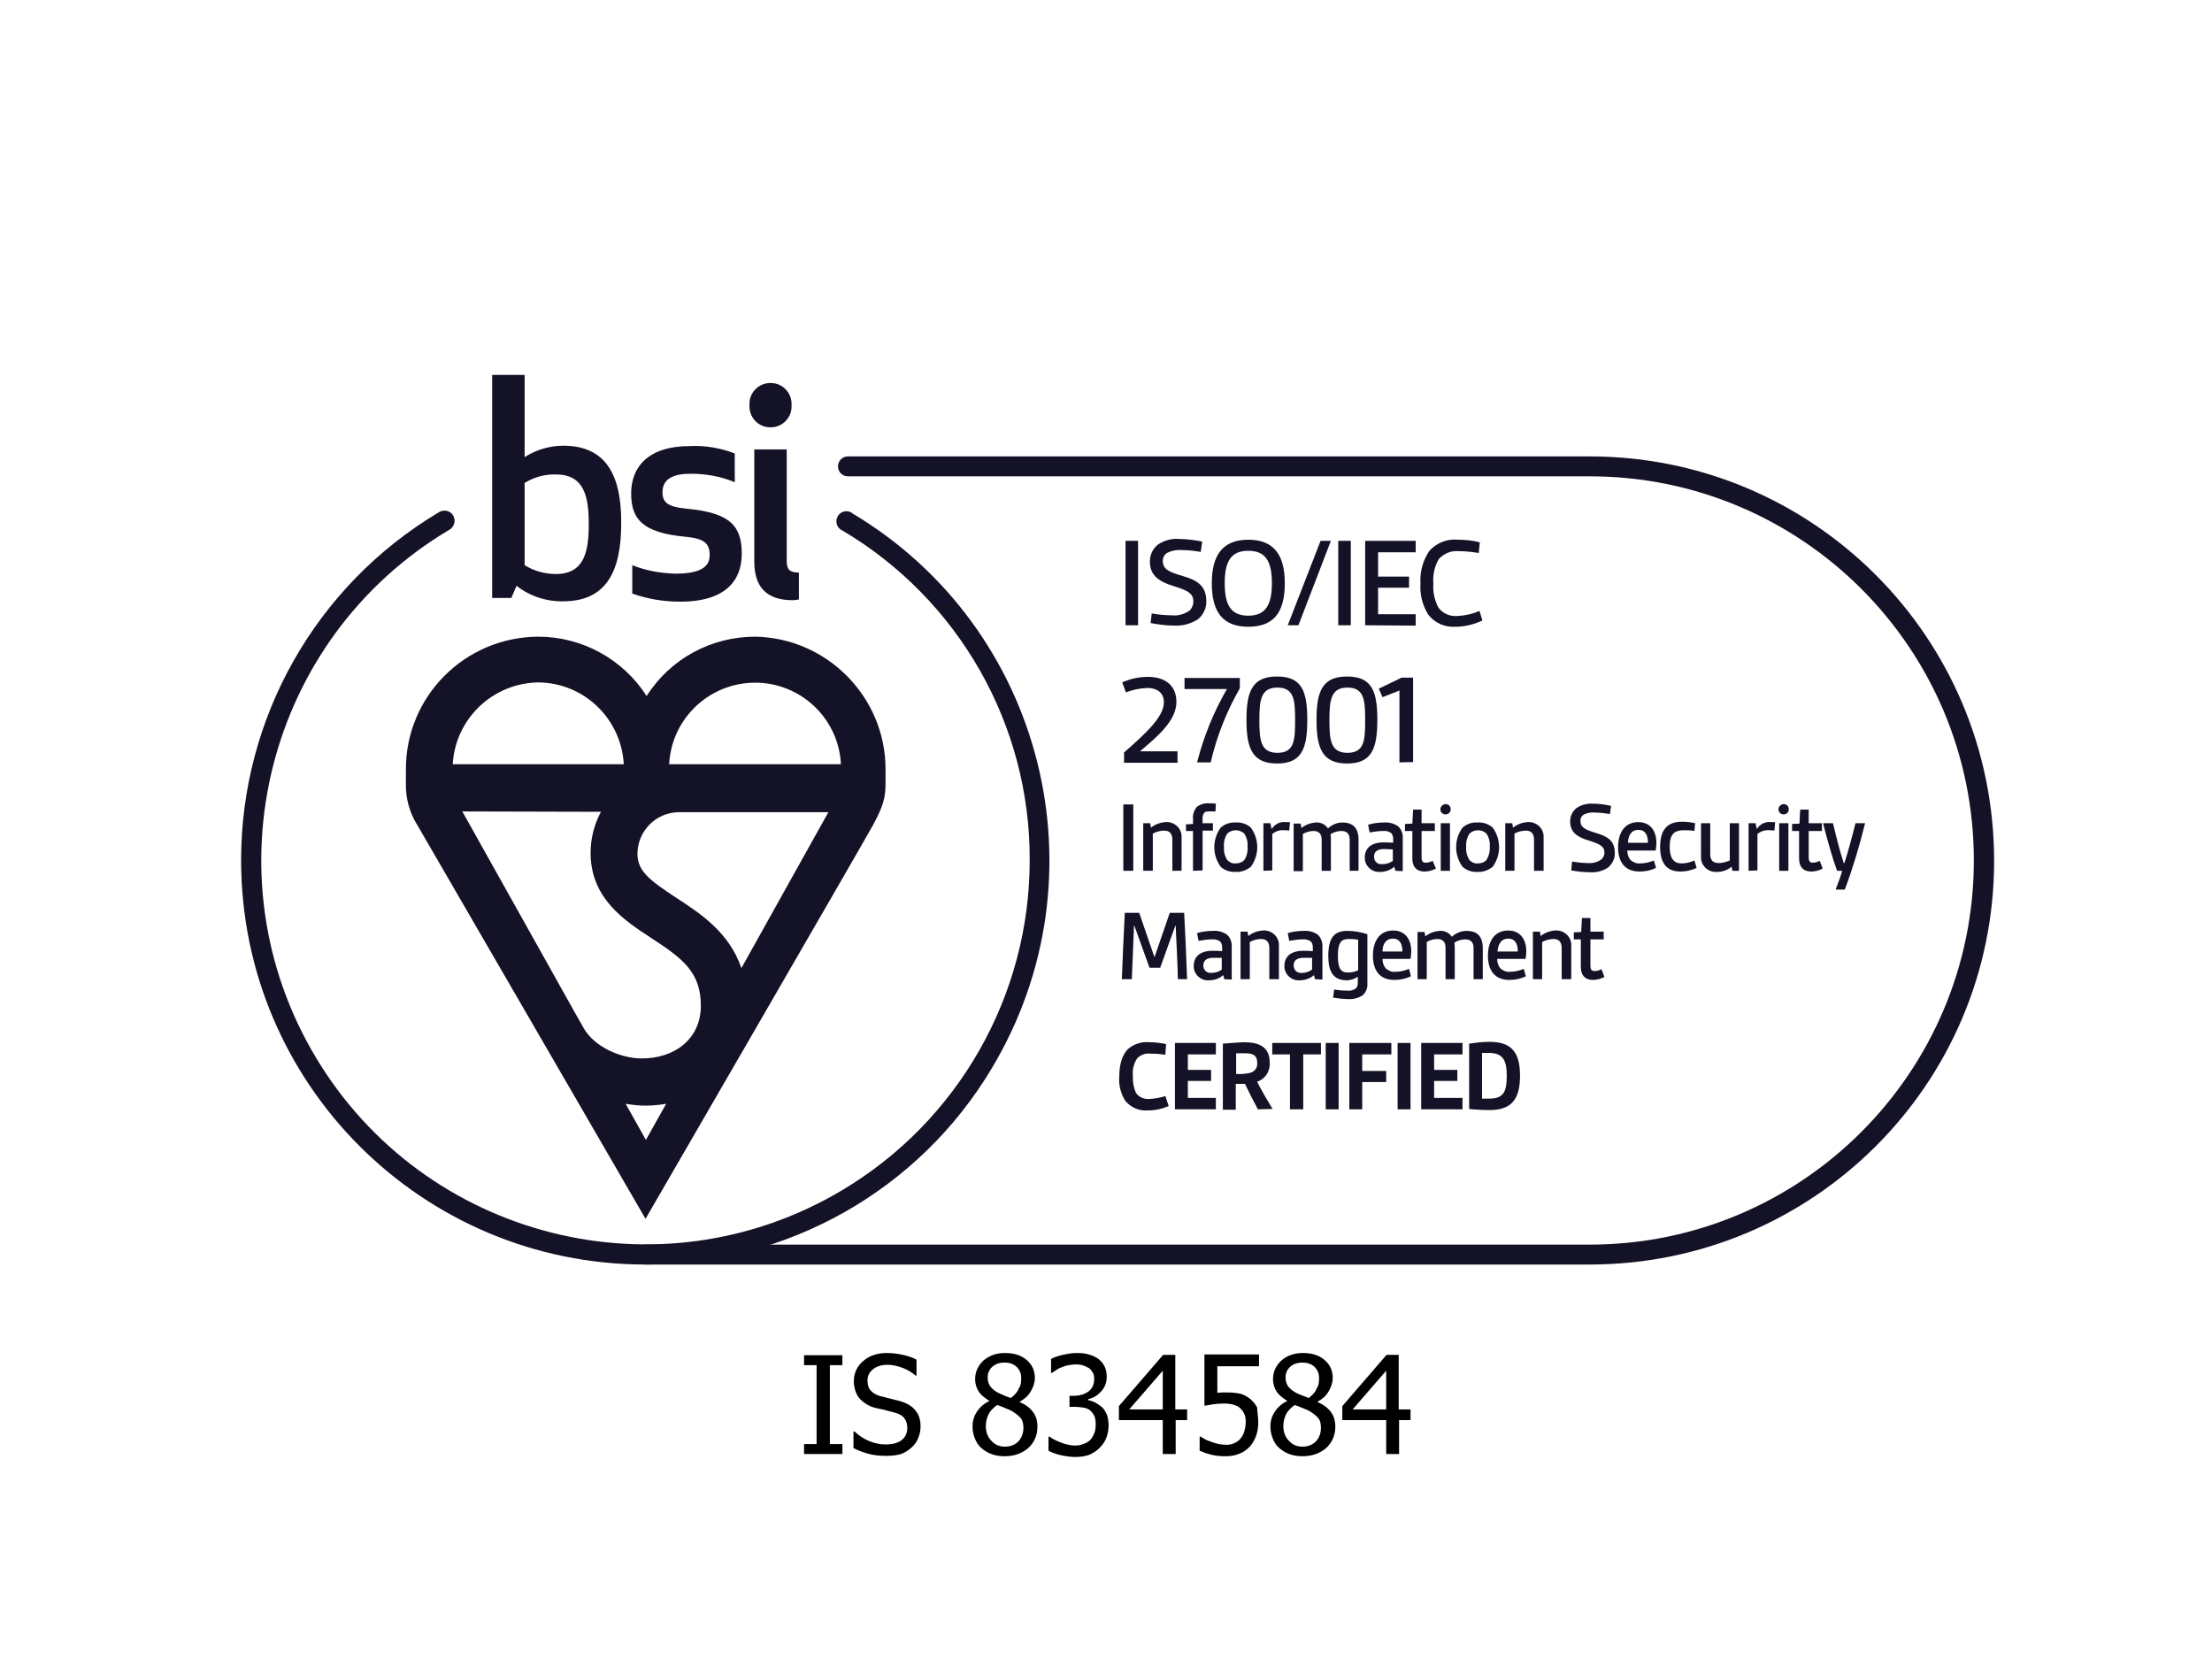<?xml version="1.0" encoding="utf-8"?>
<!-- Generator: Adobe Illustrator 30.1.0, SVG Export Plug-In . SVG Version: 9.03 Build 0)  -->
<svg version="1.0" id="katman_1" xmlns="http://www.w3.org/2000/svg" xmlns:xlink="http://www.w3.org/1999/xlink" x="0px" y="0px"
	 viewBox="0 0 600 450" enable-background="new 0 0 600 450" xml:space="preserve">
<g id="Roundel">
	<path fill="#131226" d="M317,300c-1.8,0.8-3.7,1.2-5.7,1.2c-2.3,0.2-4.5-0.8-6-2.5c-1.3-2-1.9-4.4-1.7-6.7c0-3.3,0.8-5.8,2.3-7.4
		c1.6-1.4,3.7-2.1,5.8-1.9c1.6,0,3.1,0.2,4.6,0.5l-0.2,2.9c-1.3-0.2-2.7-0.3-4-0.3c-1.3-0.2-2.6,0.3-3.6,1.2c-1,1.5-1.4,3.2-1.2,5
		c-0.1,1.5,0.2,3,0.8,4.4c0.8,1.2,2.2,1.8,3.6,1.7c1.5-0.1,3-0.3,4.4-0.8L317,300z"/>
	<path fill="#131226" d="M318.7,300.9v-18h11.1v3.1h-7.6v4.2h6.3v3h-6.3v4.6h7.6v3.1L318.7,300.9L318.7,300.9z"/>
	<path fill="#131226" d="M341.2,300.9c-1.3-2.4-2.4-4.6-3.5-6.9c-0.8,0-1.8,0-2.5,0v7h-3.5v-17.9c1.9-0.2,3.8-0.3,5.6-0.4
		c3.7,0,7.1,0.9,7.1,5.5c0.2,2.3-1.2,4.5-3.4,5.2c1,2.1,2.6,4.8,4.2,7.4L341.2,300.9L341.2,300.9z M335.3,291.3
		c1.3,0.1,2.5,0,3.8-0.3s2.1-1.5,1.9-2.8c0-2.2-1.5-2.5-3.3-2.5c-0.8,0-1.7,0-2.4,0V291.3L335.3,291.3z"/>
	<path fill="#131226" d="M349.9,300.9V286h-4.8v-3.1h13.2v3.1h-4.8v14.9H349.9z"/>
	<path fill="#131226" d="M359.6,300.9v-18h3.5v18H359.6z"/>
	<path fill="#131226" d="M366,300.9v-18h11.4v3.1h-7.9v4.5h6.5v3h-6.5v7.4H366L366,300.9z"/>
	<path fill="#131226" d="M379.1,300.9v-18h3.5v18H379.1z"/>
	<path fill="#131226" d="M385.5,300.9v-18h11.2v3.1H389v4.2h6.3v3H389v4.6h7.7v3.1L385.5,300.9L385.5,300.9z"/>
	<path fill="#131226" d="M398.5,283.1c1.9-0.3,3.7-0.5,5.6-0.5c6.1,0,8.2,3.1,8.2,9.2s-2.1,9.3-8.2,9.3c-1.9,0-3.7-0.1-5.6-0.3
		V283.1z M402,298c0.8,0,1.1,0,1.8,0c4,0,4.9-1.7,4.9-6.2c0-4.2-1-6.2-4.9-6.2c-0.6,0-1.2,0-1.8,0V298z"/>
	<path fill="#131226" d="M305.3,169.6v-22.9h3.4v22.9H305.3z"/>
	<path fill="#131226" d="M312.4,166.4c1.8,0.3,3.6,0.5,5.4,0.5c1.7,0.2,3.5-0.3,4.9-1.3c0.6-0.6,1-1.5,1-2.4c0-2.2-1.4-3-5.3-4.2
		s-6.5-2.8-6.5-6.7c0-1.8,0.8-3.5,2.2-4.6c1.7-1.1,3.7-1.7,5.7-1.5c2.1,0,4.2,0.3,6.3,0.7l-0.4,2.8c-1.8-0.3-3.5-0.5-5.3-0.5
		c-1.4-0.1-2.7,0.2-3.9,0.8c-0.7,0.5-1.1,1.3-1.1,2.1c0,2.4,1.8,3.1,5.6,4.2c3.8,1.1,6.2,2.7,6.2,6.7c0.1,1.9-0.8,3.8-2.3,5
		c-1.9,1.2-4.1,1.8-6.3,1.7c-2.2,0-4.4-0.3-6.5-0.7L312.4,166.4z"/>
	<path fill="#131226" d="M328.7,158.2c0-7.7,3-11.8,9.9-11.8s9.9,4.1,9.9,11.8c0,7.8-2.9,11.8-9.9,11.8S328.7,165.9,328.7,158.2z
		 M345,158.2c0-6.1-1.8-8.8-6.4-8.8s-6.4,2.7-6.4,8.8s1.8,8.8,6.4,8.8S345,164.2,345,158.2z"/>
	<path fill="#131226" d="M349.3,169.6l8.9-22.9h2.8l-8.8,22.9H349.3z"/>
	<path fill="#131226" d="M363,169.6v-22.9h3.4v22.9H363z"/>
	<path fill="#131226" d="M370.3,169.6v-22.9H384v3.1h-10.2v6.6h8.4v3h-8.4v7.2H384v3.1L370.3,169.6L370.3,169.6z"/>
	<path fill="#131226" d="M402.1,168.3c-2.3,1.1-4.8,1.7-7.3,1.7c-2.9,0.2-5.6-1-7.4-3.3c-1.6-2.6-2.3-5.5-2.1-8.5
		c-0.2-3.2,0.7-6.3,2.5-8.9c2-2.1,4.8-3.2,7.7-2.9c2,0,4,0.2,5.9,0.7l-0.3,2.9c-1.8-0.3-3.6-0.5-5.4-0.5c-2-0.2-4,0.6-5.4,2.1
		c-1.2,2-1.7,4.4-1.5,6.7c-0.2,2.2,0.3,4.4,1.3,6.4c1.1,1.6,3,2.5,5,2.4c2.1-0.1,4.2-0.5,6.2-1.4L402.1,168.3z"/>
	<path fill="#131226" d="M304.9,206.8v-2.7c6.3-5.5,10.8-9.8,10.8-13.6c0-2.8-2.1-3.9-4.5-3.9c-2,0.1-4,0.5-5.8,1.2l-1-2.7
		c2.2-1,4.6-1.5,7-1.5c4.6,0,7.7,2.3,7.7,6.8c0,5-5,9.3-9.9,13.4h10.2v3.1h-14.7L304.9,206.8z"/>
	<path fill="#131226" d="M324.7,206.8c1.8-7,4.5-13.7,8.1-19.9h-11.5v-3h15v2.8c-3.6,6.3-6.3,13.1-7.9,20.1L324.7,206.8z"/>
	<path fill="#131226" d="M338.1,195.3c0-7.7,1.5-11.8,8.3-11.8s8.2,4.1,8.2,11.8s-1.5,11.8-8.2,11.8S338.1,203,338.1,195.3z
		 M351.3,195.3c0-5.4-0.3-8.8-4.8-8.8s-4.9,3.4-4.9,8.8s0.3,8.9,4.9,8.9S351.3,200.8,351.3,195.3L351.3,195.3z"/>
	<path fill="#131226" d="M357.1,195.3c0-7.7,1.5-11.8,8.3-11.8s8.2,4.1,8.2,11.8s-1.5,11.8-8.2,11.8
		C358.7,207.1,357.1,203,357.1,195.3z M370.3,195.3c0-5.4-0.3-8.8-4.8-8.8s-4.9,3.4-4.9,8.8s0.3,8.9,4.9,8.9
		S370.3,200.8,370.3,195.3L370.3,195.3z"/>
	<path fill="#131226" d="M379.6,206.8v-19.5l-4.6,1.8l-1-2.3l6.2-3h3.1v22.9L379.6,206.8L379.6,206.8z"/>
	<path fill="#131226" d="M304.7,236.2v-18h2.7v18H304.7z"/>
	<path fill="#131226" d="M318,236.2v-8.5c0-1.6-0.8-2.4-2.2-2.4c-1.1,0-2.1,0.3-3.1,0.8v10.1h-2.6v-12.9h1.9l0.2,1.2
		c1.1-0.9,2.5-1.4,3.9-1.5c2.2-0.2,4.2,1.4,4.4,3.6c0,0.3,0,0.6,0,0.9v8.7L318,236.2L318,236.2z"/>
	<path fill="#131226" d="M323.6,236.2v-10.8h-1.9v-1.8l1.9-0.1V222c-0.1-1.1,0.3-2.2,1-3.1c0.9-0.7,2.1-1.1,3.3-1
		c0.6,0,1.3,0,1.9,0.1l-0.1,2.1c-0.7,0-1.2,0-1.7,0s-1.1,0-1.4,0.4c-0.3,0.5-0.5,1.1-0.4,1.7v1.1h2.8v2h-2.8v10.8L323.6,236.2z"/>
	<path fill="#131226" d="M335.2,236.5c-1.5,0.1-3-0.4-4.1-1.4c-2.3-3.2-2.3-7.4,0-10.6c1.1-1,2.6-1.5,4.1-1.4c1.5-0.1,3,0.4,4.1,1.4
		c2.3,3.2,2.3,7.4,0,10.6C338.2,236,336.7,236.6,335.2,236.5z M338.4,229.7c0.1-1.3-0.2-2.5-0.9-3.6c-1.3-1.2-3.3-1.2-4.6,0
		c-0.7,1.1-1,2.3-0.9,3.6c-0.1,1.3,0.2,2.5,0.9,3.6c0.6,0.6,1.4,1,2.3,0.9c0.9,0,1.7-0.3,2.3-0.9C338.2,232.3,338.5,231,338.4,229.7
		L338.4,229.7z"/>
	<path fill="#131226" d="M342.7,236.2v-12.9h1.9l0.3,1.5h0.1c0.8-1.3,2.3-2,3.8-1.8c0.4,0,0.7,0,1.1,0l-0.2,2.3
		c-0.5-0.1-1-0.1-1.5-0.1c-1.1-0.1-2.2,0.3-3.1,1v9.9L342.7,236.2z"/>
	<path fill="#131226" d="M366.1,236.2v-8.5c0-1.5-0.8-2.3-2.2-2.3c-1.1,0-2.1,0.3-3,0.9c0.1,0.5,0.1,1,0.1,1.5v8.4h-2.5v-8.5
		c0-1.5-0.8-2.3-2.2-2.3c-1,0-2,0.3-2.9,0.8v10.1h-2.5v-12.9h1.9l0.2,1.2c1.1-0.9,2.5-1.4,3.9-1.5c1.3-0.1,2.6,0.5,3.3,1.6
		c1.1-1,2.5-1.6,3.9-1.6c2.9,0,4.4,1.5,4.4,4.7v8.4L366.1,236.2L366.1,236.2z"/>
	<path fill="#131226" d="M378.5,236.2l-0.3-1.1c-1,0.9-2.4,1.4-3.8,1.4c-2.2,0.2-4.1-1.5-4.2-3.6c0-0.1,0-0.3,0-0.4
		c0-1.2,0.5-2.3,1.4-3c1-0.7,2.2-1,3.5-1c0.9,0,1.9,0,2.8,0.1v-1.1c0-0.6-0.2-1.1-0.5-1.5c-0.7-0.5-1.5-0.7-2.3-0.6
		c-1.2,0-2.4,0.2-3.6,0.4l-0.4-2.1c1.4-0.4,2.8-0.6,4.2-0.6c1.4-0.1,2.7,0.2,3.9,1c0.9,0.8,1.4,2.1,1.3,3.3v8.9L378.5,236.2
		L378.5,236.2z M377.8,230.4c-0.6,0-1.5-0.1-2.3-0.1c-1.9,0-2.8,0.7-2.8,2.1c0,1.1,0.8,2,1.9,2c0.1,0,0.2,0,0.4,0c1,0,2-0.3,2.8-0.9
		V230.4z"/>
	<path fill="#131226" d="M389.5,235.6c-1,0.5-2,0.8-3.1,0.8c-2.1,0-3.3-1.2-3.3-3.5v-7.5h-2v-1.9l2-0.1l0.2-3.8h2.3v3.7h3.6v2.1
		h-3.6v7.1c0,0.9,0.2,1.5,1.1,1.5c0.7,0,1.3-0.2,1.9-0.5L389.5,235.6z"/>
	<path fill="#131226" d="M392.1,218.1c0.8,0,1.4,0.6,1.4,1.4c0,0.8-0.6,1.4-1.4,1.4l0,0c-0.8,0-1.4-0.6-1.4-1.4l0,0
		C390.7,218.8,391.3,218.2,392.1,218.1L392.1,218.1z M390.8,236.2v-12.9h2.5v12.9H390.8z"/>
	<path fill="#131226" d="M400.8,236.5c-1.5,0.1-3-0.4-4.1-1.4c-2.3-3.2-2.3-7.4,0-10.6c1.1-1,2.6-1.5,4.1-1.4c1.5-0.1,3,0.4,4.1,1.4
		c2.3,3.2,2.3,7.4,0,10.6C403.8,236,402.3,236.6,400.8,236.5z M404.1,229.7c0.1-1.3-0.2-2.5-0.9-3.6c-1.3-1.2-3.3-1.2-4.6,0
		c-0.7,1.1-1,2.3-0.9,3.6c-0.1,1.3,0.2,2.5,0.9,3.6c0.6,0.6,1.4,1,2.3,0.9c0.9,0,1.7-0.3,2.3-0.9C403.8,232.3,404.2,231,404.1,229.7
		L404.1,229.7z"/>
	<path fill="#131226" d="M416.1,236.2v-8.5c0-1.6-0.8-2.4-2.2-2.4c-1.1,0-2.1,0.3-3.1,0.8v10.1h-2.5v-12.9h1.9l0.2,1.2
		c1.1-0.9,2.5-1.4,3.9-1.5c2.2-0.2,4.2,1.4,4.4,3.6c0,0.3,0,0.6,0,0.9v8.7L416.1,236.2L416.1,236.2z"/>
	<path fill="#131226" d="M426.4,233.7c1.4,0.2,2.8,0.4,4.2,0.4c1.4,0.1,2.7-0.2,3.8-1c0.5-0.5,0.8-1.1,0.8-1.8
		c0-1.7-1.1-2.3-4.2-3.3c-3.1-0.9-5.1-2.2-5.1-5.2c0-1.4,0.6-2.7,1.7-3.6c1.3-0.9,2.9-1.3,4.4-1.2c1.7,0,3.3,0.2,5,0.6l-0.3,2.2
		c-1.4-0.2-2.8-0.4-4.1-0.4c-1.1-0.1-2.1,0.1-3.1,0.6c-0.5,0.4-0.9,1-0.8,1.7c0,1.8,1.4,2.4,4.4,3.3c3,0.9,4.9,2.1,4.9,5.3
		c0.1,1.5-0.6,3-1.8,4c-1.5,1-3.2,1.4-4.9,1.3c-1.7,0-3.4-0.2-5.1-0.5L426.4,233.7z"/>
	<path fill="#131226" d="M449.2,235.4c-1.4,0.7-2.9,1-4.5,1c-3.8,0-5.8-2.4-5.8-6.6c0-3.5,1.5-6.8,5.5-6.8c3.1,0,4.9,2.2,4.9,5.7
		c0,0.7-0.1,1.3-0.2,2h-7.7c0,1,0.3,1.9,0.9,2.6c0.7,0.6,1.6,1,2.6,0.9c1.3,0,2.5-0.3,3.7-0.8L449.2,235.4z M447,228.6
		c0-1.9-0.6-3.5-2.6-3.5s-2.8,1.7-2.8,3.5H447z"/>
	<path fill="#131226" d="M460.2,235.4c-1.4,0.7-2.9,1-4.4,1c-3.4,0-5.5-1.9-5.5-6.7c0-5.5,2.8-6.8,5.9-6.8c1.2,0,2.4,0.1,3.6,0.4
		l-0.2,2.1c-1-0.2-1.9-0.2-2.9-0.2c-2.5,0-3.8,1-3.8,4.5c0,3.1,1.1,4.5,3.2,4.5c1.2,0,2.4-0.3,3.5-0.8L460.2,235.4z"/>
	<path fill="#131226" d="M469.9,236.2l-0.2-1.1c-1.1,0.9-2.5,1.4-3.9,1.4c-2.2,0.2-4.2-1.4-4.4-3.6c0-0.3,0-0.6,0-0.9v-8.7h2.5v8.4
		c0,1.7,0.8,2.4,2.3,2.4c1,0,2.1-0.3,3-0.7v-10.1h2.5v12.9L469.9,236.2L469.9,236.2z"/>
	<path fill="#131226" d="M474.3,236.2v-12.9h1.9l0.3,1.5h0.1c0.8-1.3,2.3-2,3.8-1.8c0.4,0,0.7,0,1.1,0l-0.2,2.3
		c-0.5-0.1-1-0.1-1.5-0.1c-1.1-0.1-2.2,0.3-3.1,1v9.9L474.3,236.2z"/>
	<path fill="#131226" d="M483.8,218.1c0.8,0,1.4,0.6,1.4,1.4l0,0c0,0.8-0.6,1.4-1.4,1.4l0,0c-0.8,0-1.4-0.6-1.4-1.4l0,0
		C482.4,218.8,483,218.2,483.8,218.1L483.8,218.1z M482.6,236.2v-12.9h2.5v12.9H482.6z"/>
	<path fill="#131226" d="M494.4,235.6c-1,0.5-2,0.8-3.1,0.8c-2.1,0-3.3-1.2-3.3-3.5v-7.5h-1.9v-1.9l2-0.1l0.2-3.8h2.3v3.7h3.6v2.1
		h-3.6v7.1c0,0.9,0.2,1.5,1.1,1.5c0.7,0,1.3-0.2,1.9-0.5L494.4,235.6z"/>
	<path fill="#131226" d="M497.9,241.3c0.8-2,1.4-3.7,1.8-5.1h-1.4c-1.3-3.6-2.6-8.2-3.8-12.9h2.7c0.9,3.8,1.8,7.4,2.9,10.8h0.2
		c1-3.1,2.1-7.2,3-10.8h2.6c-1.5,6.1-3.3,12.1-5.5,18H497.9z"/>
	<path fill="#131226" d="M319.5,265.6c-0.1-4.8-0.4-9.7-0.6-14.5h-0.1l-4.1,11.4h-2.9l-4.1-11.4h-0.1c-0.2,4.7-0.4,9.7-0.6,14.5
		h-2.7c0.2-6,0.5-11.9,0.8-18h3.9l4.1,11.9h0.1l4.1-11.9h3.9c0.3,6,0.6,12,0.8,18H319.5z"/>
	<path fill="#131226" d="M332.1,265.6l-0.3-1.1c-1,0.9-2.4,1.4-3.8,1.4c-2.2,0.2-4.1-1.5-4.2-3.6c0-0.1,0-0.3,0-0.4
		c0-1.2,0.5-2.3,1.4-3c1-0.7,2.2-1,3.5-1c0.9,0,1.9,0,2.8,0.1v-1.1c0-0.6-0.2-1.1-0.5-1.5c-0.7-0.5-1.5-0.7-2.3-0.6
		c-1.2,0-2.4,0.2-3.6,0.4l-0.4-2.1c1.4-0.4,2.8-0.6,4.2-0.6c1.4-0.1,2.7,0.2,3.9,1c0.9,0.8,1.4,2.1,1.3,3.3v8.9L332.1,265.6
		L332.1,265.6z M331.5,259.8c-0.6,0-1.5,0-2.3,0c-1.9,0-2.8,0.7-2.8,2.1c0,1.1,0.8,2,1.9,2c0.1,0,0.2,0,0.3,0c1,0,2-0.3,2.8-0.9
		v-3.2H331.5z"/>
	<path fill="#131226" d="M344.3,265.6v-8.5c0-1.6-0.8-2.4-2.2-2.4c-1.1,0-2.1,0.3-3.1,0.8v10.1h-2.5v-12.9h1.9l0.2,1.2
		c1.1-0.9,2.5-1.4,3.9-1.5c2.2-0.2,4.2,1.4,4.4,3.6c0,0.3,0,0.6,0,0.9v8.7H344.3L344.3,265.6z"/>
	<path fill="#131226" d="M356.7,265.6l-0.3-1.1c-1,0.9-2.4,1.4-3.8,1.4c-2.2,0.2-4.1-1.5-4.2-3.6c0-0.1,0-0.3,0-0.4
		c0-1.2,0.5-2.3,1.4-3c1-0.7,2.2-1,3.5-1c0.9,0,1.9,0,2.8,0.1v-1.1c0-0.6-0.2-1.1-0.5-1.5c-0.7-0.5-1.5-0.7-2.3-0.6
		c-1.2,0-2.4,0.2-3.6,0.4l-0.4-2.1c1.4-0.4,2.8-0.6,4.2-0.6c1.4-0.1,2.7,0.2,3.9,1c0.9,0.8,1.4,2.1,1.3,3.3v8.9L356.7,265.6
		L356.7,265.6z M356,259.8c-0.6,0-1.5,0-2.3,0c-1.9,0-2.8,0.7-2.8,2.1c0,1.1,0.8,2,1.9,2c0.1,0,0.2,0,0.3,0c1,0,2-0.3,2.8-0.9v-3.2
		H356z"/>
	<path fill="#131226" d="M368.4,264.9c-0.9,0.6-2,1-3.1,1c-3.7,0-5-2.4-5-6.6c0-4.8,1.5-6.8,5.1-6.8c1.9,0,3.7,0.3,5.5,0.9v13.4
		c0.1,1.2-0.4,2.3-1.2,3.1c-1.1,0.8-2.6,1.2-4,1.1c-1.4,0-2.8-0.2-4.1-0.4l0.3-2.2c1.1,0.2,2.3,0.3,3.5,0.3c0.9,0.1,1.7-0.1,2.4-0.6
		c0.4-0.4,0.5-1,0.5-1.5V265L368.4,264.9z M368.4,254.9c-0.9-0.2-1.8-0.2-2.7-0.2c-2.2,0-2.8,1.5-2.8,4.6s0.6,4.5,2.7,4.5
		c1,0,1.9-0.2,2.8-0.6V254.9z"/>
	<path fill="#131226" d="M382.7,264.8c-1.4,0.7-2.9,1-4.5,1c-3.8,0-5.8-2.4-5.8-6.6c0-3.5,1.5-6.8,5.5-6.8c3.1,0,4.9,2.2,4.9,5.7
		c0,0.7-0.1,1.3-0.2,2H375c0,1,0.3,1.9,0.9,2.6c0.7,0.6,1.6,1,2.6,0.9c1.3,0,2.5-0.3,3.7-0.8L382.7,264.8z M380.4,258.1
		c0-1.9-0.6-3.5-2.6-3.5s-2.8,1.7-2.8,3.5H380.4z"/>
	<path fill="#131226" d="M399.7,265.6v-8.5c0-1.5-0.8-2.3-2.2-2.3c-1.1,0-2.1,0.3-3,0.9c0.1,0.5,0.1,1,0.1,1.5v8.4h-2.5V257
		c0-1.5-0.8-2.3-2.2-2.3c-1,0-2,0.3-2.9,0.8v10.1h-2.5v-12.8h1.9l0.2,1.2c1.1-0.9,2.5-1.4,3.9-1.5c1.3-0.1,2.6,0.5,3.3,1.6
		c1.1-1,2.5-1.6,4-1.6c2.9,0,4.4,1.5,4.4,4.7v8.4H399.7L399.7,265.6z"/>
	<path fill="#131226" d="M413.9,264.8c-1.4,0.7-2.9,1-4.5,1c-3.8,0-5.8-2.4-5.8-6.6c0-3.5,1.5-6.8,5.5-6.8c3.1,0,4.9,2.2,4.9,5.7
		c0,0.7-0.1,1.3-0.2,2h-7.7c0,1,0.3,1.9,0.9,2.6c0.7,0.6,1.6,1,2.6,0.9c1.3,0,2.5-0.3,3.7-0.8L413.9,264.8z M411.7,258.1
		c0-1.9-0.6-3.5-2.6-3.5s-2.8,1.7-2.9,3.5H411.7z"/>
	<path fill="#131226" d="M423.6,265.6v-8.5c0-1.6-0.8-2.4-2.2-2.4c-1.1,0-2.1,0.3-3.1,0.8v10.1h-2.5v-12.9h1.9l0.2,1.2
		c1.1-0.9,2.5-1.4,3.9-1.5c2.2-0.2,4.2,1.4,4.4,3.6c0,0.3,0,0.6,0,0.9v8.7H423.6L423.6,265.6z"/>
	<path fill="#131226" d="M435.2,265c-1,0.5-2,0.8-3.1,0.8c-2.1,0-3.3-1.2-3.3-3.5v-7.5h-1.9v-1.9l2-0.1l0.2-3.8h2.3v3.7h3.6v2.1
		h-3.6v7.1c0,0.9,0.2,1.5,1.1,1.5c0.7,0,1.3-0.2,1.9-0.5L435.2,265z"/>
	<path fill="#131226" d="M431.2,343H175.1c-1.5,0-2.7-1.2-2.7-2.7s1.2-2.7,2.7-2.7l0,0h256.1c57.5,0,104.2-46.7,104.2-104.2
		s-46.6-104.2-104.2-104.2H230c-1.5,0-2.7-1.2-2.7-2.7s1.2-2.7,2.7-2.7l0,0h201.2c60.6,0,109.7,49.1,109.7,109.7
		S491.7,343,431.2,343L431.2,343z"/>
	<path fill="#131226" d="M181.5,207.3c0.7-12.9,11.6-22.7,24.5-22.1c11.9,0.6,21.5,10.1,22.1,22.1H181.5z M201.1,262.6
		c-3.3-9.7-11.1-14.8-17.7-19.1c-7.3-4.8-10.4-7.2-10.5-11.8c0-6.2,4.9-11.3,11.2-11.4h40.6L201.1,262.6z M169.7,299.4
		c1.8,0.3,3.6,0.5,5.5,0.5c1.8,0,3.7-0.2,5.5-0.5l-5.5,9.8L169.7,299.4z M163,220.2c-1.8,3.4-2.8,7.2-2.8,11.1l0,0
		c0,0.1,0,0.3,0,0.4l0,0c0.2,12.1,9.2,18,16.4,22.7c8.6,5.6,13.5,9.3,13.5,18.4s-7.2,14.3-16,14.3c-5.7,0-12.8-3.1-15.7-8.1
		l-2.5-4.4l-30.5-54.5L163,220.2L163,220.2z M146,185.1c12.4,0.1,22.5,9.8,23.2,22.2h-46.4C123.5,195,133.6,185.3,146,185.1
		 M204.8,172.7c-11.9,0-23,6-29.4,16.1c-6.4-10-17.5-16.1-29.4-16.1c-19.9,0.1-36,16.2-35.9,36.1v3.7c-0.1,4,1,8,3.1,11.3
		l61.9,106.8c0,0,58.8-101.5,61.7-106.8s3.4-7.7,3.4-11.3v-3.7C240.3,189.2,224.4,173,204.8,172.7"/>
	<path fill="#131226" d="M152.8,120.9c-3.7,0-7.4,1.1-10.5,3.1v-22.3h-8.8v60.5h5.2l1.4-3.3c3.6,2.8,8.1,4.3,12.7,4.2
		c11.5,0,15.7-7.9,15.7-21.1C168.6,128.8,164.3,120.9,152.8,120.9 M150.8,128.7c7.7,0,8.9,6,8.9,13.5c0,7.4-1.2,13.5-8.9,13.5
		c-3,0-5.9-0.8-8.5-2.4V131C144.9,129.4,147.8,128.6,150.8,128.7 M179.7,133.5c0-3.6,2.9-5,7.6-5c4.1,0,8.2,0.7,12,2.3V123
		c-3.9-1.5-8-2.2-12.2-2c-11.5,0-15.9,5.9-15.9,12.8c0,6.9,2.9,10.7,14.8,11.8c5.3,0.5,6.5,2,6.5,5c0,3.5-3.1,5-9.3,5
		c-4-0.1-8-0.8-11.7-2.3v7.7c4.2,1.5,8.6,2.2,13,2.2c12.6,0,16.7-6,16.7-13c0-7.5-3.1-11.1-14.8-12.2
		C181.1,137.5,179.7,136.3,179.7,133.5 M215,162.8c0.6,0,1.2-0.1,1.7-0.2v-7.3c-2.5,0-3.3-0.8-3.3-3.1v-30.3h-8.8v30.4
		C204.6,159.2,207.9,162.8,215,162.8 M203.3,109.9c-0.2,3.2,2.3,5.9,5.4,6c3.2,0.2,5.9-2.3,6-5.4c0-0.2,0-0.4,0-0.6
		c0.2-3.2-2.3-5.9-5.4-6c-3.2-0.2-5.9,2.3-6,5.4C203.3,109.5,203.3,109.7,203.3,109.9"/>
	<path fill="#131226" d="M175.1,343c-60.6,0-109.7-49.1-109.7-109.7c0-38.6,20.3-74.4,53.4-94.2c1.2-0.9,2.9-0.8,3.9,0.4
		c0.9,1.2,0.8,2.9-0.4,3.9c-0.2,0.2-0.4,0.3-0.6,0.4c-49.4,29.5-65.6,93.5-36.1,142.9s93.5,65.6,142.9,36.1
		c31.5-18.8,50.8-52.8,50.8-89.4c0.2-36.7-19.2-70.8-50.8-89.5c-1.4-0.6-2-2.2-1.4-3.6c0.6-1.4,2.2-2,3.6-1.4
		c0.2,0.1,0.4,0.2,0.6,0.4c52,31.1,68.9,98.5,37.7,150.5C249.3,322.8,213.6,343,175.1,343z"/>
</g>
<g>
	<path d="M228.5,394.4h-10.4v-2.7h3.4v-21.4h-3.4v-2.7h10.4v2.7h-3.4v21.4h3.4V394.4z"/>
	<path d="M240.4,394.9c-2,0-3.6-0.2-5-0.6c-1.4-0.4-2.7-0.9-3.9-1.5v-4.5h0.3c1.2,1.1,2.5,2,4,2.6c1.5,0.6,2.9,0.9,4.3,0.9
		c2,0,3.5-0.4,4.5-1.2s1.5-1.9,1.5-3.3c0-1.1-0.3-1.9-0.8-2.6c-0.5-0.7-1.4-1.2-2.5-1.5c-0.8-0.2-1.6-0.4-2.3-0.6s-1.5-0.4-2.6-0.6
		c-0.9-0.2-1.8-0.5-2.5-0.9c-0.7-0.4-1.4-0.9-2-1.5c-0.6-0.6-1-1.3-1.3-2.1c-0.3-0.8-0.5-1.7-0.5-2.8c0-2.2,0.8-4,2.5-5.5
		c1.7-1.5,3.9-2.2,6.5-2.2c1.5,0,2.9,0.2,4.3,0.5c1.3,0.3,2.6,0.7,3.7,1.3v4.3h-0.3c-0.9-0.8-2-1.5-3.3-2s-2.7-0.9-4.2-0.9
		c-1.7,0-3,0.4-4,1.2c-1,0.8-1.5,1.8-1.5,3.1c0,1.1,0.3,2.1,0.9,2.7c0.6,0.7,1.5,1.2,2.6,1.5c0.8,0.2,1.7,0.4,2.8,0.7
		c1.1,0.3,2,0.5,2.7,0.7c1.9,0.6,3.2,1.4,4.1,2.6c0.9,1.1,1.3,2.6,1.3,4.2c0,1-0.2,2.1-0.6,3.1c-0.4,1-1,1.9-1.8,2.6
		c-0.9,0.8-1.8,1.4-2.9,1.8C243.4,394.7,242.1,394.9,240.4,394.9z"/>
	<path d="M272.5,395c-1.3,0-2.6-0.2-3.6-0.6c-1.1-0.4-2-1-2.8-1.7c-0.8-0.7-1.3-1.6-1.7-2.6c-0.4-1-0.6-2-0.6-3.2
		c0-1.5,0.4-2.8,1.2-4c0.8-1.2,1.9-2.2,3.4-2.9V380c-1.3-0.8-2.3-1.6-2.9-2.5c-0.6-0.9-1-2.1-1-3.4c0-2,0.8-3.7,2.3-5.1
		c1.5-1.3,3.5-2,5.8-2c2.4,0,4.4,0.6,5.9,1.9c1.5,1.3,2.2,2.9,2.2,4.9c0,1.2-0.4,2.4-1.1,3.6c-0.7,1.2-1.7,2.1-3,2.8v0.1
		c1.6,0.7,2.8,1.6,3.6,2.7c0.8,1,1.2,2.4,1.2,4c0,2.3-0.8,4.2-2.5,5.8C277.1,394.3,275,395,272.5,395z M277.6,387.3
		c0-1.1-0.2-2-0.7-2.6s-1.3-1.3-2.5-2c-0.4-0.2-1-0.5-1.6-0.7c-0.7-0.3-1.4-0.6-2.3-0.9c-1,0.7-1.8,1.5-2.3,2.4
		c-0.5,1-0.8,2.1-0.8,3.3c0,1.6,0.5,3,1.5,4c1,1.1,2.2,1.6,3.7,1.6c1.5,0,2.7-0.5,3.6-1.4C277.1,390.1,277.6,388.8,277.6,387.3z
		 M277,373.8c0-1.2-0.4-2.2-1.2-3c-0.8-0.8-1.9-1.2-3.4-1.2c-1.3,0-2.4,0.4-3.2,1.1c-0.8,0.7-1.3,1.7-1.3,2.9c0,0.9,0.2,1.6,0.6,2.3
		c0.4,0.6,1.1,1.2,1.9,1.7c0.4,0.2,0.9,0.5,1.7,0.8c0.8,0.4,1.5,0.6,2.1,0.8c1-0.8,1.8-1.6,2.1-2.5C276.9,375.9,277,374.9,277,373.8
		z"/>
	<path d="M291.8,370.1c-0.7,0-1.3,0.1-2,0.2s-1.3,0.4-1.9,0.6c-0.6,0.2-1.1,0.5-1.5,0.8c-0.4,0.3-0.8,0.5-1.1,0.7h-0.2v-3.8
		c0.8-0.4,1.8-0.8,3.2-1.1c1.3-0.3,2.6-0.5,3.8-0.5c1.2,0,2.3,0.1,3.2,0.4c0.9,0.2,1.7,0.6,2.5,1.1c0.8,0.6,1.4,1.3,1.8,2.1
		c0.4,0.8,0.6,1.8,0.6,2.9c0,1.5-0.5,2.8-1.5,3.9c-1,1.1-2.1,1.8-3.5,2.1v0.3c0.6,0.1,1.2,0.3,1.8,0.6c0.6,0.3,1.2,0.7,1.8,1.2
		c0.6,0.5,1,1.2,1.4,2c0.3,0.8,0.5,1.8,0.5,3c0,1.2-0.2,2.3-0.6,3.4c-0.4,1-1,1.9-1.8,2.7c-0.8,0.8-1.7,1.4-2.8,1.9
		c-1.1,0.4-2.4,0.6-3.8,0.6c-1.3,0-2.7-0.2-4-0.5c-1.3-0.3-2.4-0.7-3.3-1.2v-3.8h0.3c0.8,0.6,1.8,1.1,3.1,1.6
		c1.3,0.5,2.6,0.8,3.8,0.8c0.7,0,1.5-0.1,2.2-0.4c0.7-0.2,1.4-0.6,1.9-1.1c0.5-0.5,0.8-1.1,1.1-1.8s0.4-1.4,0.4-2.4
		s-0.1-1.8-0.4-2.4c-0.3-0.6-0.7-1.1-1.2-1.5s-1.1-0.6-1.8-0.7c-0.7-0.1-1.4-0.2-2.2-0.2h-1.5v-3h1.2c1.6,0,2.9-0.4,4-1.2
		c1-0.8,1.5-1.9,1.5-3.4c0-0.7-0.1-1.3-0.4-1.7c-0.3-0.5-0.6-0.9-1-1.2c-0.5-0.3-1-0.5-1.5-0.7C293,370.1,292.5,370.1,291.8,370.1z"
		/>
	<path d="M322.1,385.2h-3.2v9.2h-3.5v-9.2h-11.9v-3.8l12-13.9h3.3v14.8h3.2V385.2z M315.4,382.3v-10.5l-9.1,10.5H315.4z"/>
	<path d="M341.3,385.9c0,1.3-0.2,2.5-0.6,3.6c-0.4,1.1-1,2.1-1.7,2.9c-0.8,0.8-1.7,1.5-2.8,1.9c-1.1,0.5-2.4,0.7-3.8,0.7
		c-1.3,0-2.6-0.1-3.8-0.4c-1.2-0.3-2.3-0.7-3.2-1.1v-3.8h0.3c0.3,0.2,0.7,0.4,1.2,0.7c0.5,0.3,1.1,0.5,1.7,0.7
		c0.7,0.3,1.4,0.4,2,0.6c0.6,0.1,1.3,0.2,2,0.2c0.7,0,1.4-0.1,2.1-0.4c0.7-0.3,1.3-0.7,1.8-1.3c0.4-0.5,0.8-1.2,1-1.9
		c0.2-0.7,0.4-1.5,0.4-2.5c0-1-0.1-1.7-0.4-2.3c-0.3-0.6-0.6-1.1-1.1-1.5c-0.5-0.5-1.2-0.8-1.9-1s-1.6-0.3-2.5-0.3
		c-1,0-2,0.1-2.9,0.2c-1,0.2-1.8,0.3-2.4,0.4v-13.9h14.8v3.2h-11.3v7.2c0.4,0,0.9-0.1,1.3-0.1s0.8,0,1.2,0c1.4,0,2.5,0.1,3.5,0.3
		c1,0.2,1.9,0.7,2.7,1.3c0.9,0.7,1.6,1.5,2.1,2.5C341,382.9,341.3,384.2,341.3,385.9z"/>
	<path d="M353.3,395c-1.3,0-2.6-0.2-3.6-0.6c-1.1-0.4-2-1-2.8-1.7c-0.8-0.7-1.3-1.6-1.7-2.6c-0.4-1-0.6-2-0.6-3.2
		c0-1.5,0.4-2.8,1.2-4c0.8-1.2,1.9-2.2,3.4-2.9V380c-1.3-0.8-2.3-1.6-2.9-2.5c-0.6-0.9-1-2.1-1-3.4c0-2,0.8-3.7,2.3-5.1
		c1.5-1.3,3.5-2,5.8-2c2.4,0,4.4,0.6,5.9,1.9c1.5,1.3,2.2,2.9,2.2,4.9c0,1.2-0.4,2.4-1.1,3.6c-0.7,1.2-1.7,2.1-3,2.8v0.1
		c1.6,0.7,2.8,1.6,3.6,2.7c0.8,1,1.2,2.4,1.2,4c0,2.3-0.8,4.2-2.5,5.8C357.9,394.3,355.8,395,353.3,395z M358.3,387.3
		c0-1.1-0.2-2-0.7-2.6s-1.3-1.3-2.5-2c-0.4-0.2-1-0.5-1.6-0.7c-0.7-0.3-1.4-0.6-2.3-0.9c-1,0.7-1.8,1.5-2.3,2.4
		c-0.5,1-0.8,2.1-0.8,3.3c0,1.6,0.5,3,1.5,4c1,1.1,2.2,1.6,3.7,1.6c1.5,0,2.7-0.5,3.6-1.4S358.3,388.8,358.3,387.3z M357.8,373.8
		c0-1.2-0.4-2.2-1.2-3c-0.8-0.8-1.9-1.2-3.4-1.2c-1.3,0-2.4,0.4-3.2,1.1c-0.8,0.7-1.3,1.7-1.3,2.9c0,0.9,0.2,1.6,0.6,2.3
		c0.4,0.6,1.1,1.2,1.9,1.7c0.4,0.2,0.9,0.5,1.7,0.8s1.5,0.6,2.1,0.8c1-0.8,1.8-1.6,2.1-2.5C357.7,375.9,357.8,374.9,357.8,373.8z"/>
	<path d="M382.7,385.2h-3.2v9.2H376v-9.2h-11.9v-3.8l12-13.9h3.3v14.8h3.2V385.2z M376,382.3v-10.5l-9.1,10.5H376z"/>
</g>
</svg>
